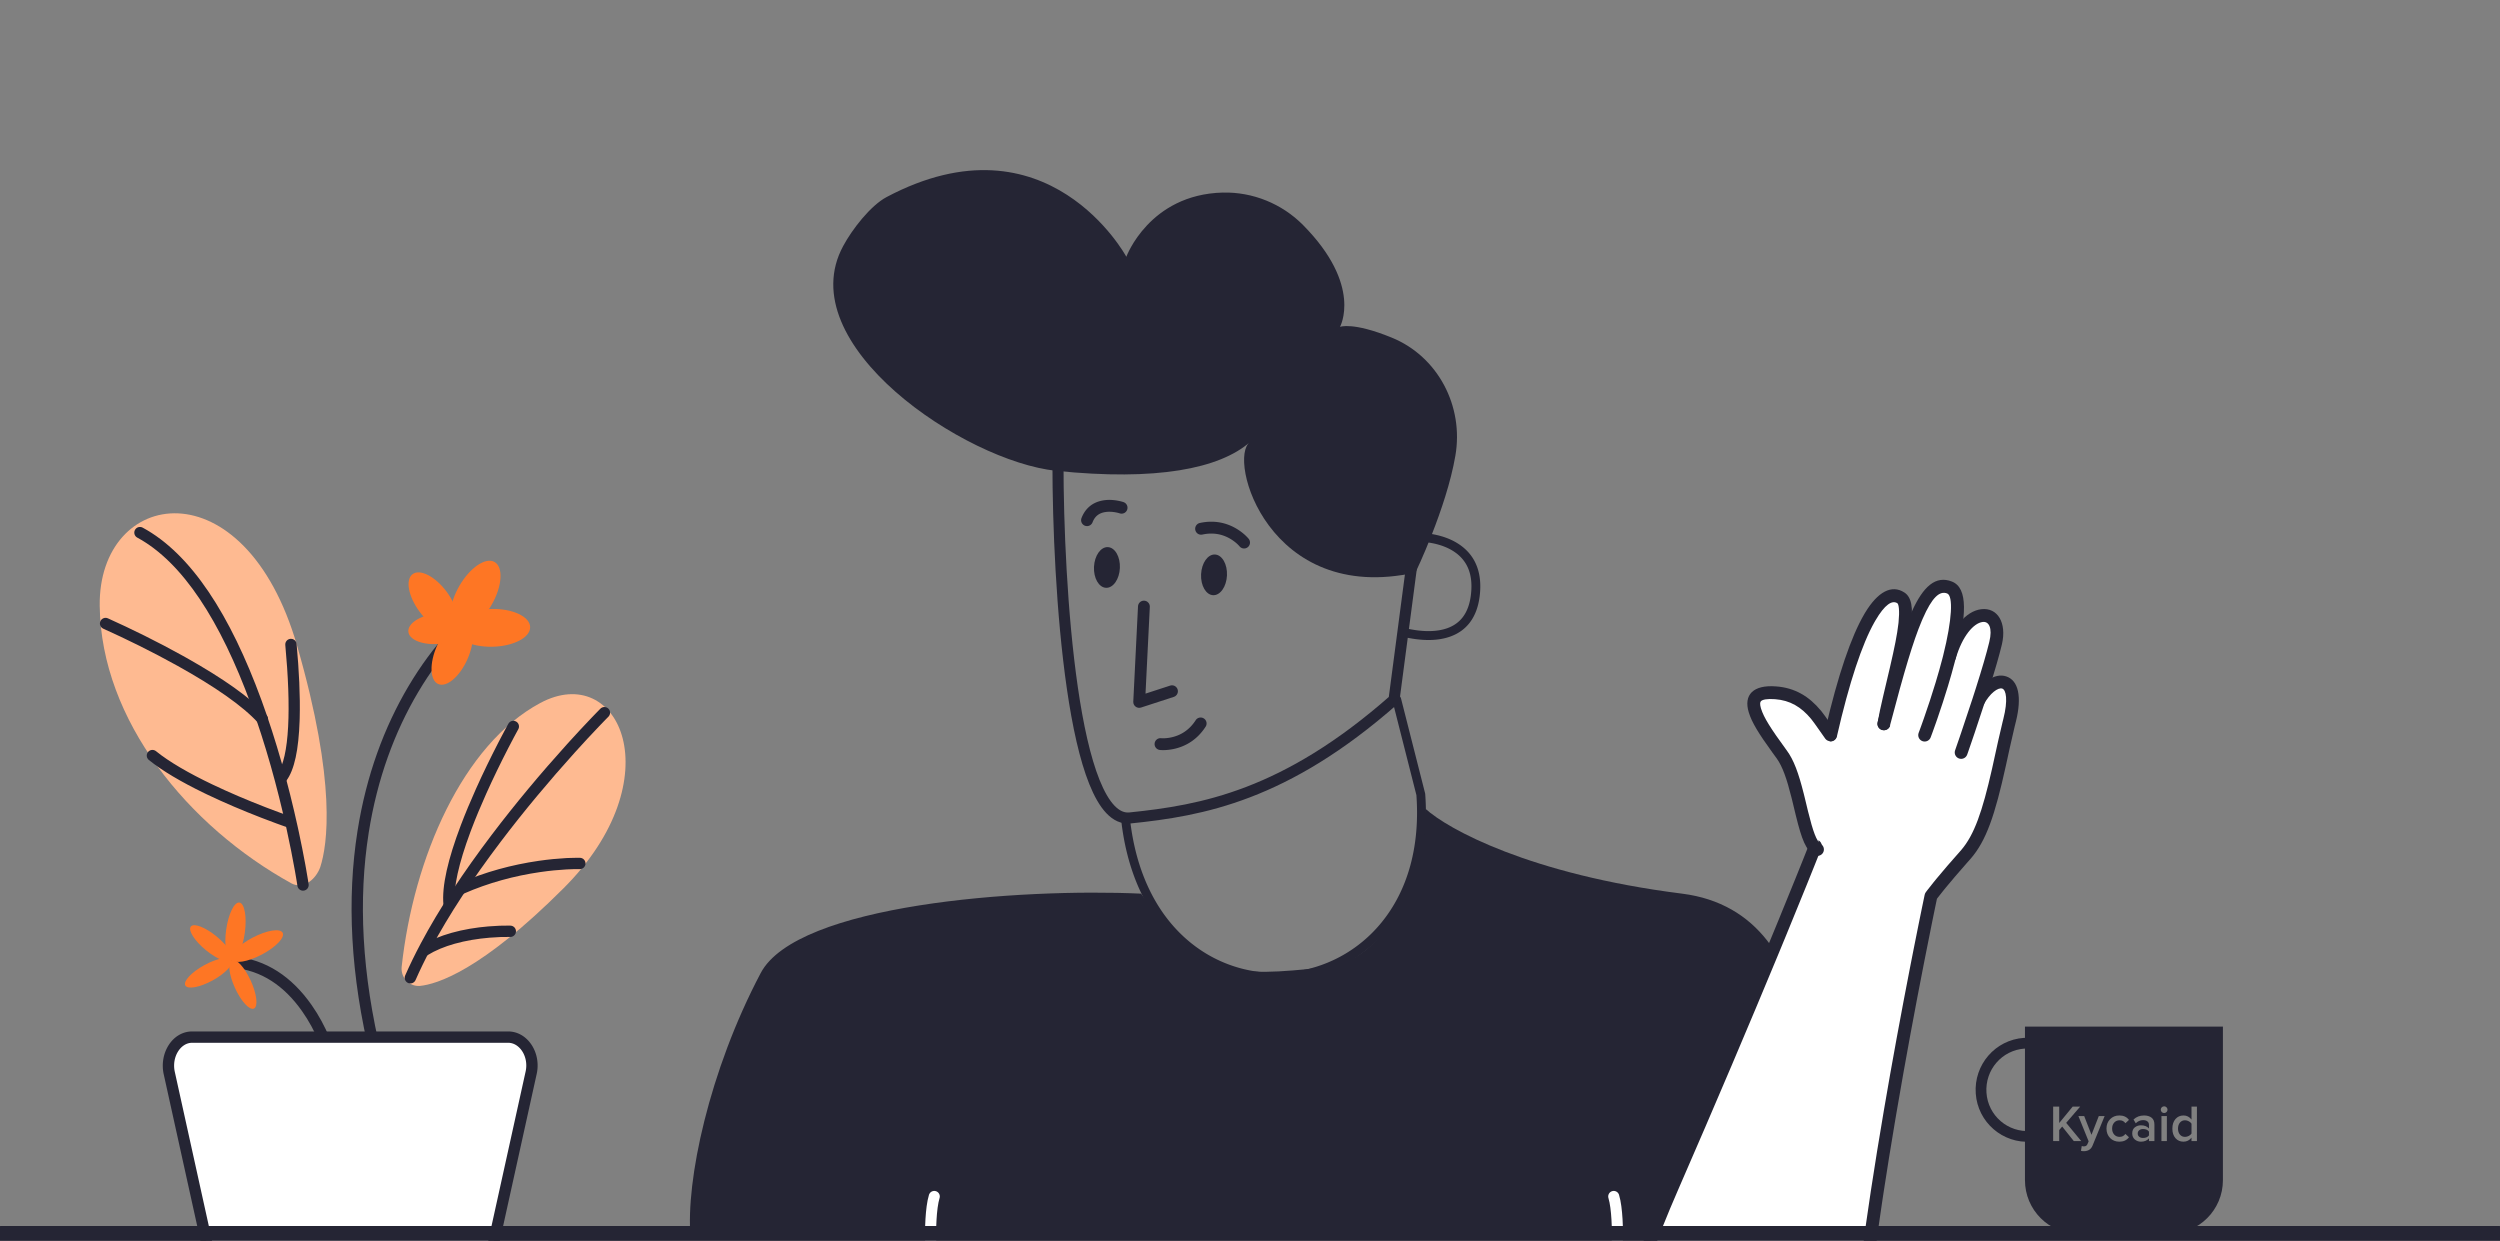 <svg width="677" height="336" fill="none" xmlns="http://www.w3.org/2000/svg">
  <rect width="100%" height="100%" fill="#808080" stroke="none"/>
  <g clip-path="url(#a)">
    <path d="M206 263.5c9.831-18.608 70-23 103-21.5 17 23 25 22.5 49.5 20 19.6-2 26.5-29.5 27.5-43 6 5.5 28.3 17.8 69.5 23 41.2 5.2 36.833 64.167 29.5 93H187c-1.333-15.167 5-45 19-71.5Z" fill="#252534"/>
    <path fill-rule="evenodd" clip-rule="evenodd" d="M126.129 166.571c.661-.529 1.627-.422 2.157.24.53.662.423 1.628-.239 2.157l-.181.151-.119.101c-.225.194-.484.423-.773.689l-.146.135c-1.007.933-2.132 2.064-3.347 3.397-3.487 3.823-6.98 8.48-10.243 13.99-6.373 10.761-11.07 23.41-13.384 38.017-2.863 18.067-1.919 38.231 3.55 60.564.202.824-.302 1.655-1.126 1.856-.823.202-1.654-.302-1.856-1.125-5.565-22.725-6.528-43.3-3.6-61.775 2.377-15 7.209-28.015 13.774-39.101 3.374-5.697 6.992-10.522 10.617-14.495 1.182-1.297 2.289-2.418 3.297-3.364l.23-.215c.65-.603 1.123-1.009 1.389-1.222Z" fill="#252534"/>
    <path fill-rule="evenodd" clip-rule="evenodd" d="M110.356 265.859c-1.177-1.023-1.74-2.507-1.587-4.042 3.224-29.678 16.63-60.225 37.507-71.431 21.439-11.513 36.073 20.467 6.344 50.145-22.36 22.36-34.333 25.993-38.887 26.454-1.228.102-2.456-.307-3.377-1.126Z" fill="#FEBA91"/>
    <path fill-rule="evenodd" clip-rule="evenodd" d="M63.311 259.008c8.802.759 15.752 5.583 21.026 13.083 1.997 2.84 3.613 5.873 4.884 8.907.396.944.733 1.83 1.014 2.641l.103.3c.183.542.303.936.365 1.159.226.817-.253 1.663-1.07 1.889-.788.218-1.602-.219-1.863-.984l-.099-.329-.086-.275c-.047-.147-.099-.306-.157-.477-.278-.824-.624-1.744-1.04-2.738-1.191-2.841-2.704-5.683-4.564-8.327-4.795-6.819-10.99-11.119-18.779-11.79-.845-.073-1.47-.817-1.398-1.661.07-.815.764-1.426 1.571-1.403l.09.005ZM164.758 191.91c.575.575.599 1.493.07 2.097l-.114.119-.602.611-.561.576c-.262.27-.54.559-.834.865l-.453.473c-1.994 2.088-4.217 4.478-6.612 7.13-6.842 7.579-13.684 15.739-20.067 24.166-7.599 10.032-14.028 19.768-18.912 28.944-1.549 2.912-2.934 5.751-4.144 8.51-.34.776-1.246 1.13-2.022.789-.777-.34-1.13-1.246-.789-2.022 1.242-2.833 2.66-5.741 4.245-8.719 4.969-9.336 11.484-19.203 19.175-29.356 6.44-8.503 13.338-16.729 20.236-24.369l.845-.933c1.954-2.151 3.787-4.12 5.467-5.885l1.037-1.083c.362-.377.7-.725 1.011-1.044l.853-.868c.599-.6 1.571-.601 2.171-.001Z" fill="#252534"/>
    <path fill-rule="evenodd" clip-rule="evenodd" d="m153.242 232.376.525-.027c1.025-.047 1.9-.066 2.608-.064l.697.009c.847.028 1.511.737 1.483 1.585-.027.817-.687 1.463-1.494 1.483l-.239-.003c-.813-.014-1.967.005-3.416.083-2.175.116-4.552.345-7.086.713-6.956 1.008-13.984 2.883-20.714 5.833-.776.34-1.682-.013-2.022-.79-.34-.776.013-1.682.79-2.022 7.001-3.068 14.292-5.014 21.506-6.06 2.628-.381 5.097-.618 7.362-.74Z" fill="#252534"/>
    <path fill-rule="evenodd" clip-rule="evenodd" d="M139.758 195.39c.74.413 1.005 1.348.592 2.089l-.357.651c-.117.213-.245.449-.383.705l-.5.933c-.457.859-.948 1.795-1.466 2.799-2.035 3.944-4.07 8.125-5.969 12.355-1.501 3.347-2.855 6.588-4.024 9.674l-.295.785c-3.094 8.323-4.63 15.01-4.215 19.353.08.844-.539 1.594-1.383 1.674-.844.081-1.593-.538-1.673-1.382-.485-5.081 1.247-12.416 4.695-21.517 1.192-3.147 2.569-6.444 4.094-9.844 1.924-4.285 3.983-8.515 6.042-12.506l.578-1.114c.44-.843.858-1.631 1.248-2.359l.556-1.027.371-.676c.413-.74 1.348-1.006 2.089-.593ZM132.305 250.869c2.15-.181 4.017-.235 5.454-.216l.488.01c.847.031 1.509.743 1.478 1.59-.03.817-.693 1.461-1.5 1.479l-.301-.006c-1.365-.026-3.211.021-5.362.202-3.243.273-6.443.799-9.419 1.634-2.804.786-5.29 1.816-7.373 3.108-.721.446-1.667.225-2.114-.496-.447-.72-.225-1.667.496-2.113 2.35-1.458 5.097-2.596 8.162-3.455 3.181-.892 6.567-1.449 9.991-1.737Z" fill="#252534"/>
    <path fill-rule="evenodd" clip-rule="evenodd" d="M83.851 238.74c-1.586 1.126-3.428 1.279-4.861.512-27.989-15.402-51.629-44.158-51.987-75.166-.409-31.878 39.195-38.581 53.471 10.847 10.745 37.2 8.187 53.932 6.242 59.918-.563 1.535-1.586 2.968-2.865 3.889Z" fill="#FEBA91"/>
    <path fill-rule="evenodd" clip-rule="evenodd" d="M36.552 143.502c.403-.745 1.335-1.023 2.08-.62 13.133 7.1 23.732 23.635 32.187 46.758 3.985 10.898 7.229 22.562 9.792 34.225l.293 1.349c.672 3.123 1.254 6.063 1.75 8.776l.207 1.148c.212 1.193.392 2.252.539 3.167l.177 1.133c.123.839-.457 1.618-1.296 1.742-.839.123-1.619-.457-1.742-1.296l-.141-.907-.12-.739c-.11-.669-.236-1.408-.378-2.213l-.062-.348c-.599-3.364-1.339-7.114-2.227-11.154-2.536-11.537-5.744-23.073-9.677-33.829-8.219-22.476-18.467-38.463-30.764-45.111-.746-.403-1.024-1.335-.62-2.081Z" fill="#252534"/>
    <path fill-rule="evenodd" clip-rule="evenodd" d="M27.19 168.214c.348-.773 1.257-1.117 2.03-.769 6.269 2.82 13.432 6.329 20.392 10.202l.897.502c9.797 5.511 17.336 10.768 21.687 15.554.57.627.524 1.598-.103 2.168-.627.571-1.598.524-2.168-.103-4.199-4.619-11.843-9.896-21.805-15.438-6.874-3.825-13.963-7.298-20.159-10.086-.773-.348-1.118-1.256-.77-2.03ZM78.643 172.996c.844-.079 1.592.541 1.671 1.385.667 7.134 1.006 14.026.844 20.057l-.023.743c-.265 7.741-1.369 13.315-3.635 16.295-.513.674-1.476.805-2.151.292-.675-.513-.806-1.476-.292-2.151 3.406-4.477 3.773-18.122 2.201-34.95-.079-.844.541-1.592 1.386-1.671ZM40.086 203.645c.534-.659 1.5-.761 2.159-.227 3.551 2.876 8.798 5.923 15.277 9.018 4.545 2.171 9.421 4.238 14.299 6.129l.843.325c1.111.426 2.163.82 3.147 1.181l1.332.482 1.168.412c.802.275 1.229 1.148.954 1.95-.265.773-1.086 1.198-1.864.981l-.272-.091-.644-.226c-.181-.065-.373-.133-.576-.206l-1.155-.419c-1.247-.457-2.603-.968-4.045-1.527-4.944-1.917-9.89-4.013-14.512-6.221l-.883-.425c-6.274-3.045-11.395-6.055-15.002-8.977-.659-.534-.76-1.5-.227-2.159Z" fill="#252534"/>
    <path fill-rule="evenodd" clip-rule="evenodd" d="M66.302 252.563c.585-4.312-.076-7.962-1.476-8.152-1.4-.189-3.009 3.152-3.594 7.465-.585 4.312.076 7.962 1.476 8.152 1.4.19 3.009-3.152 3.594-7.465Z" fill="#FE7624"/>
    <path fill-rule="evenodd" clip-rule="evenodd" d="M62.737 260.013c.827-1.003-.976-3.857-4.028-6.374-3.052-2.518-6.197-3.746-7.024-2.744-.827 1.003.976 3.857 4.028 6.375s6.197 3.746 7.024 2.743Z" fill="#FE7624"/>
    <path fill-rule="evenodd" clip-rule="evenodd" d="M70.865 258.514c3.804-1.994 6.346-4.645 5.677-5.922-.669-1.276-4.295-.695-8.1 1.299-3.804 1.994-6.346 4.645-5.677 5.922.669 1.276 4.295.695 8.1-1.299ZM57.596 265.485c3.469-1.902 5.774-4.368 5.149-5.508-.625-1.139-3.944-.521-7.413 1.381-3.469 1.902-5.774 4.368-5.149 5.508.625 1.14 3.944.522 7.413-1.381Z" fill="#FE7624"/>
    <path fill-rule="evenodd" clip-rule="evenodd" d="M68.76 273.117c1.183-.539.801-3.916-.853-7.541-1.654-3.625-3.954-6.126-5.136-5.587-1.183.54-.801 3.916.853 7.541 1.654 3.625 3.954 6.127 5.136 5.587ZM133.143 163.77c2.865-5.003 3.22-10.185.792-11.576-2.428-1.39-6.718 1.538-9.584 6.541-2.865 5.003-3.219 10.185-.791 11.576 2.427 1.39 6.718-1.538 9.583-6.541Z" fill="#FE7624"/>
    <path fill-rule="evenodd" clip-rule="evenodd" d="M133.336 175.138c5.707-.116 10.287-2.5 10.23-5.325-.058-2.826-4.731-5.022-10.438-4.906-5.707.116-10.288 2.5-10.23 5.325.057 2.826 4.73 5.022 10.438 4.906Z" fill="#FE7624"/>
    <path fill-rule="evenodd" clip-rule="evenodd" d="M122.845 170.429c2.019-1.501 1.168-6.063-1.899-10.191-3.068-4.128-7.192-6.258-9.21-4.758-2.019 1.5-1.168 6.063 1.9 10.191 3.067 4.128 7.191 6.258 9.209 4.758Z" fill="#FE7624"/>
    <path fill-rule="evenodd" clip-rule="evenodd" d="M126.566 178.56c2.095-4.698 1.953-9.327-.318-10.34-2.272-1.013-5.811 1.974-7.907 6.671-2.095 4.697-1.952 9.326.319 10.339 2.271 1.014 5.811-1.973 7.906-6.67Z" fill="#FE7624"/>
    <path fill-rule="evenodd" clip-rule="evenodd" d="M119.321 174.328c4.58-.493 8.093-2.738 7.848-5.014-.245-2.276-4.157-3.72-8.736-3.227-4.58.494-8.093 2.739-7.848 5.015.245 2.276 4.157 3.72 8.736 3.226Z" fill="#FE7624"/>
    <path fill-rule="evenodd" clip-rule="evenodd" d="m143.82 290.573-18.933 85.758H64.765l-18.932-85.758c-1.075-4.912 1.996-9.722 6.191-9.722h85.655c4.196.051 7.266 4.861 6.141 9.722Z" fill="#fff"/>
    <path fill-rule="evenodd" clip-rule="evenodd" d="M137.698 279.316H52.024c-5.269 0-8.959 5.79-7.691 11.585l18.933 85.761a1.535 1.535 0 0 0 1.499 1.204h60.122c.721 0 1.344-.501 1.499-1.204l18.933-85.758c1.325-5.722-2.352-11.523-7.621-11.588Zm-.02 3.07.103.004c3.046.131 5.386 3.829 4.577 7.683l-18.704 84.723H65.998l-18.666-84.554c-.879-4.02 1.565-7.856 4.692-7.856h85.654ZM384.398 145.453c.059-.662.641-1.152 1.302-1.093 3.715.331 7.265 1.392 10.061 3.492 3.9 2.93 5.74 7.501 4.907 13.805-.756 5.649-3.58 9.176-7.967 10.735-3.315 1.178-7.282 1.163-11.502.322-.651-.13-1.073-.764-.944-1.416.129-.653.761-1.076 1.412-.947 3.835.765 7.397.778 10.233-.23 3.533-1.255 5.751-4.026 6.388-8.783.721-5.451-.772-9.158-3.966-11.558-2.378-1.786-5.524-2.726-8.834-3.021-.661-.058-1.148-.643-1.09-1.306ZM377.935 188.269c.62-.158 1.249.199 1.44.802l.02.068 6.522 25.692c.017.069.028.139.034.209 1.073 14.667-2.518 27.092-9.911 36.209-6.775 8.356-16.444 13.462-26.884 14.45-10.471.99-20.904-2.235-29.09-9.253-8.954-7.676-14.777-19.409-16.449-34.359-.074-.661.4-1.257 1.059-1.331.659-.074 1.253.401 1.327 1.062 1.606 14.364 7.149 25.533 15.623 32.797 7.686 6.59 17.474 9.616 27.304 8.686 9.805-.928 18.882-5.721 25.248-13.572 6.924-8.538 10.34-20.204 9.408-34.091l-.022-.316-6.496-25.588c-.157-.622.198-1.254.799-1.445l.068-.02Z" fill="#252534"/>
    <path fill-rule="evenodd" clip-rule="evenodd" d="M383.313 155.034s8.363-17.342 10.803-31.633c2.321-13.408-4.721-26.896-17.285-31.995-10.523-4.295-13.964-2.89-13.964-2.89s6.242-11.16-10.003-27.578c-5.722-5.781-13.644-8.992-21.766-8.791-19.886.522-26.088 17.382-26.088 17.382s-21.206-39.3-64.899-16.178c-4.402 2.328-9.403 8.832-11.764 13.247-14.484 26.615 32.93 58.328 57.657 60.897 27.168 2.81 44.213-.562 52.496-7.787-6.202 4.335 4.921 44.197 44.813 35.326ZM309.851 162.663c.856.043 1.522.753 1.521 1.603l-.002.08-1.165 23.487 6.675-2.172c.815-.265 1.687.16 1.989.954l.027.078c.264.817-.16 1.693-.951 1.995l-.077.028-8.883 2.89c-1.042.339-2.1-.448-2.094-1.533l.002-.074 1.28-25.812c.043-.859.75-1.527 1.598-1.526l.08.002Z" fill="#252534"/>
    <path fill-rule="evenodd" clip-rule="evenodd" d="M324.918 141.622c4.047-.878 7.604-.017 10.552 1.948.747.498 1.399 1.032 1.953 1.571l.163.161c.259.26.447.474.565.622.551.693.437 1.704-.254 2.256-.691.553-1.698.439-2.249-.254-.059-.075-.211-.244-.451-.478-.42-.407-.921-.818-1.498-1.203-2.27-1.513-4.965-2.165-8.105-1.484-.864.187-1.715-.363-1.902-1.23-.187-.867.362-1.722 1.226-1.909ZM326.489 196.778c-2.241 3.482-5.365 5.388-8.838 6.084-.881.176-1.719.259-2.492.27l-.23.002c-.367-.002-.651-.019-.839-.041-.88-.101-1.514-.895-1.416-1.775.098-.88.891-1.511 1.771-1.41.094.011.321.023.656.018.585-.008 1.23-.072 1.91-.208 2.675-.536 5.042-1.98 6.781-4.681.478-.744 1.47-.957 2.215-.476.745.481.961 1.473.482 2.217ZM298.394 135.571c1.551-.319 3.157-.234 4.695.094l.249.055c.397.092.707.182.91.252.836.288 1.282 1.201.995 2.04-.277.812-1.14 1.257-1.954 1.023l-.173-.054c-.024-.008-.053-.016-.085-.025a8.821 8.821 0 0 0-.606-.15c-1.145-.243-2.331-.306-3.389-.089-1.502.308-2.564 1.134-3.176 2.725-.319.827-1.246 1.239-2.07.919-.825-.319-1.235-1.249-.916-2.076 1.024-2.663 2.996-4.196 5.52-4.714Z" fill="#252534"/>
    <path d="M286.5 125.5c0 32.667 3.9 97.6 19.5 96 19.5-2 42-6 71.5-32l5-38" stroke="#252534" stroke-width="3"/>
    <path fill-rule="evenodd" clip-rule="evenodd" d="M494.957 233.193s-4.395-1.91-5.179-6.799c-.785-4.888 1.364-26.464 6.524-29.757 5.217-3.296 28.971-17.853 33.498-17.806 4.527.047 8.485 39.219-34.843 54.362Z" fill="#fff"/>
    <path fill-rule="evenodd" clip-rule="evenodd" d="M495.735 199.046c7.422-32.474 14.498-40.046 19.004-37.156 4.085 2.623-2.805 23.41-4.55 34.118" fill="#fff"/>
    <path fill-rule="evenodd" clip-rule="evenodd" d="m504.829 166.331.258-.435c3.407-5.631 7.15-7.676 10.59-5.468 2.029 1.302 2.396 4.199 1.862 8.865l-.079.658c-.369 2.888-1.05 6.274-2.194 11.206l-1.876 7.961c-.876 3.759-1.16 5.167-1.487 7.17-.154.947-1.047 1.589-1.994 1.435-.947-.155-1.59-1.047-1.435-1.995l.124-.746c.285-1.664.589-3.127 1.302-6.2l1.89-8.02c1.26-5.406 1.961-8.925 2.297-11.863l.047-.444c.308-3.044.063-4.848-.334-5.103-1.382-.886-3.354.245-5.968 4.729l-.237.412c-3.347 5.936-6.799 16.208-10.166 30.94-.214.935-1.146 1.52-2.082 1.306-.935-.213-1.52-1.145-1.306-2.081l.243-1.054c3.442-14.827 6.995-25.185 10.545-31.273Z" fill="#252534"/>
    <path fill-rule="evenodd" clip-rule="evenodd" d="M535.674 189.942c4.169-7.706 11.768-7.707 8.514 5.17-3.211 12.585-5.182 28.816-12.021 36.491-6.839 7.675-9.268 11.054-9.268 11.054s-11.564 54.737-17.369 100.059c-8.375 65.529-30.145 79.225-51.483 72.888-21.334-6.28-26.785-35.453-1.27-93.955 25.512-58.56 38.827-92.568 38.827-92.568" fill="#fff"/>
    <path fill-rule="evenodd" clip-rule="evenodd" d="M534.146 189.116c2.367-4.375 6.011-6.953 9.099-5.962 3.4 1.09 4.293 5.582 2.692 12.125l-.347 1.387c-.412 1.676-.831 3.512-1.38 6.017l-1.011 4.632c-2.966 13.46-5.323 20.4-9.595 25.285l-1.075 1.212c-2.234 2.528-4.094 4.708-5.609 6.554l-.601.736c-.63.777-1.145 1.43-1.554 1.964l-.243.319-.728 3.517-.651 3.193c-.631 3.113-1.312 6.522-2.03 10.185-2.601 13.256-5.168 27.118-7.519 40.901l-.507 2.993c-1.088 6.459-2.099 12.747-3.024 18.825l-.37 2.455c-.792 5.29-1.51 10.381-2.15 15.25l-.289 2.232c-3.996 31.262-11.217 52.404-21.278 64.296-9 10.638-20.134 13.688-32.419 10.039-11.804-3.475-18.596-13.365-19.448-28.967-.887-16.241 4.597-38.542 16.706-66.5l2.381-5.475c9.646-22.208 18.14-42.261 25.458-59.958l2.845-6.906c1.756-4.28 3.348-8.191 4.774-11.725l2.242-5.584 1.471-3.709c.349-.893 1.357-1.334 2.251-.984.862.337 1.302 1.286 1.019 2.155l-.191.496-1.594 4.01-2.191 5.45c-1.662 4.114-3.543 8.728-5.641 13.825l-2.154 5.218c-7.747 18.717-16.794 40.037-27.115 63.726-23.436 53.736-21.722 85.15.172 91.595 10.996 3.266 20.693.61 28.781-8.951 9.451-11.17 16.425-31.424 20.365-61.575l.119-.917c.808-6.307 1.752-12.996 2.821-20.019 1.07-7.034 2.255-14.348 3.54-21.879 2.225-13.047 4.644-26.16 7.1-38.767l1.002-5.1c.466-2.355.914-4.591 1.34-6.698l.856-4.199.734-3.536c.049-.236.148-.459.289-.655l.223-.301.295-.389c.428-.559.962-1.237 1.612-2.038l.825-1.009c1.717-2.083 3.846-4.563 6.426-7.458l.249-.285c3.496-4.092 5.684-10.302 8.312-21.918l1.676-7.626c.465-2.096.842-3.716 1.224-5.247l.173-.685c1.292-5.116.77-7.873-.32-8.223-1.09-.349-3.314 1.224-4.981 4.306-.457.844-1.511 1.158-2.355.702-.844-.457-1.158-1.511-.702-2.355Z" fill="#252534"/>
    <path fill-rule="evenodd" clip-rule="evenodd" d="M492.177 230.036c-4.316-2.611-4.671-18.948-9.737-25.811-6.259-8.539-12.42-17.431-1.646-16.617 9.258.664 12.585 8.606 14.88 11.383" fill="#fff"/>
    <path fill-rule="evenodd" clip-rule="evenodd" d="M473.568 192.918c-1.462-4.779 1.223-7.506 7.351-7.043 5.142.369 8.976 2.697 12.188 6.57l.15.184c1.175 1.472 3.444 4.849 3.739 5.234l.017.021c.612.74.507 1.835-.232 2.446-.74.611-1.835.507-2.447-.232l-.063-.081c-.533-.704-2.891-4.21-3.839-5.354-2.653-3.198-5.666-5.028-9.769-5.322-2.141-.162-3.367.1-3.799.539-.255.259-.315.832-.016 1.876l.043.145c.732 2.391 2.637 5.398 6.736 11.005l.211.287c1.916 2.595 3.197 6.096 4.615 11.729l.288 1.162.876 3.635c1.358 5.542 2.323 8.077 3.404 8.795l.055.035c.821.497 1.084 1.565.588 2.386-.497.821-1.565 1.084-2.386.588-2.25-1.361-3.329-4.041-4.954-10.639l-1.008-4.177-.144-.583c-1.319-5.299-2.481-8.561-4.032-10.732l-1.164-1.598c-3.784-5.231-5.575-8.155-6.408-10.876Z" fill="#252534"/>
    <path fill-rule="evenodd" clip-rule="evenodd" d="M531.079 203.762s7.094-20.218 9.319-29.56c2.471-10.167-8.133-11.048-12.45 3.626" fill="#fff"/>
    <path fill-rule="evenodd" clip-rule="evenodd" d="M536.513 164.974c4.497-.535 6.929 3.74 5.621 9.438l-.045.193c-.68 2.855-1.834 6.834-3.356 11.675l-.273.863c-.211.666-.427 1.343-.649 2.032-.969 3.011-2.002 6.127-3.046 9.209l-.857 2.514-.888 2.577-.301.862c-.318.906-1.309 1.382-2.215 1.064-.873-.306-1.347-1.239-1.095-2.117l1.212-3.513c.132-.385.267-.782.406-1.189 1.041-3.054 2.079-6.163 3.059-9.183l.635-1.969.426-1.336c1.589-5.015 2.797-9.138 3.504-12.055l.059-.247c.91-3.745-.104-5.567-1.786-5.367-2.49.297-5.528 3.839-7.309 9.894-.271.92-1.237 1.447-2.157 1.176-.921-.271-1.448-1.236-1.177-2.157 2.132-7.247 6.098-11.871 10.232-12.364Z" fill="#252534"/>
    <path fill-rule="evenodd" clip-rule="evenodd" d="M521.199 199.071s14.076-37.123 6.73-39.977c-6.694-2.599-10.957 10.913-17.798 36.917" fill="#fff"/>
    <path fill-rule="evenodd" clip-rule="evenodd" d="M517.713 165.635c3.119-6.914 6.507-9.845 10.845-8.16 4.462 1.733 4.039 9.288.801 21.762-.55 2.118-1.177 4.333-1.869 6.617-.893 2.949-1.852 5.885-2.826 8.702l-.365 1.051c-.342.975-.663 1.873-.957 2.678l-.518 1.402c-.34.898-1.343 1.349-2.241 1.009-.897-.34-1.349-1.343-1.008-2.241l.395-1.067.329-.904c.227-.628.467-1.305.72-2.026 1.082-3.09 2.156-6.345 3.145-9.611.679-2.242 1.294-4.412 1.831-6.483l.235-.92c2.412-9.611 2.724-16.087 1.07-16.73-2.057-.799-4.103 1.05-6.623 6.809l-.288.672c-2.31 5.473-4.671 13.409-8.578 28.258-.244.928-1.194 1.483-2.123 1.239-.928-.245-1.482-1.195-1.238-2.123l.841-3.178c3.578-13.447 5.825-20.78 8.127-26.089l.295-.667Z" fill="#252534"/>
    <path d="M252.024 336c-.082-2.667 0-8.8.976-12M437.976 336c.082-2.667 0-8.8-.976-12" stroke="#fff" stroke-width="3" stroke-linecap="round"/>
    <path fill-rule="evenodd" clip-rule="evenodd" d="M676.8 332c.663 0 1.2 1.119 1.2 2.5 0 1.331-.5 2.42-1.129 2.496l-.071.004H.2c-.663 0-1.2-1.119-1.2-2.5 0-1.331.499-2.42 1.129-2.496L.2 332H676.8ZM328.506 161.179c1.936.089 3.619-2.306 3.758-5.349.139-3.042-1.317-5.581-3.254-5.67-1.936-.088-3.618 2.307-3.758 5.349-.139 3.043 1.318 5.582 3.254 5.67ZM299.506 159.179c1.936.089 3.619-2.306 3.758-5.349.139-3.042-1.317-5.581-3.254-5.67-1.936-.088-3.618 2.307-3.758 5.349-.139 3.043 1.318 5.582 3.254 5.67ZM548.075 281.056c.942-.059 1.782-.045 2.561.059.796.106 1.355.837 1.249 1.633-.106.796-.837 1.355-1.633 1.249-.57-.076-1.229-.086-1.985-.039-6.158.428-10.761 5.772-10.331 11.971.429 6.175 5.787 10.803 11.961 10.332.801-.061 1.5.538 1.561 1.339.061.8-.539 1.499-1.339 1.56-7.784.595-14.543-5.245-15.084-13.029-.541-7.795 5.264-14.535 13.04-15.075Z" fill="#252534"/>
    <path fill-rule="evenodd" clip-rule="evenodd" d="M548.36 319.585V278h53.605v41.585c0 8.046-6.495 14.54-14.54 14.54H562.9c-8.046 0-14.54-6.494-14.54-14.54ZM561.58 309h2.016l-4.074-4.928 3.794-4.41h-2.03l-3.654 4.452v-4.452h-1.638V309h1.638v-2.982l.812-.952L561.58 309Zm2.163 1.33-.224 1.316c.243.065.518.098.826.098 1.148-.019 1.923-.527 2.324-1.526l3.262-7.98h-1.582l-1.974 5.068-1.974-5.068h-1.568l2.772 6.846-.336.77c-.168.392-.49.588-.966.588-.205 0-.392-.037-.56-.112Zm7.671-2.156c.653.663 1.493.994 2.52.994 1.129 0 1.993-.401 2.59-1.204l-.966-.896c-.392.532-.91.798-1.554.798-.616 0-1.111-.21-1.484-.63-.373-.42-.56-.961-.56-1.624 0-.663.187-1.199.56-1.61.373-.42.868-.63 1.484-.63.663 0 1.181.266 1.554.798l.966-.896c-.597-.803-1.461-1.204-2.59-1.204-1.027 0-1.867.336-2.52 1.008-.653.663-.98 1.507-.98 2.534 0 1.036.327 1.89.98 2.562Zm10.529.826h1.47v-4.48c0-.849-.261-1.47-.784-1.862-.523-.392-1.199-.588-2.03-.588-1.129 0-2.077.364-2.842 1.092l.602 1.022c.579-.569 1.246-.854 2.002-.854.476 0 .859.112 1.148.336.289.224.434.532.434.924v1.008c-.495-.579-1.223-.868-2.184-.868-.625 0-1.176.187-1.652.56-.467.373-.7.919-.7 1.638 0 .7.238 1.251.714 1.652.476.392 1.022.588 1.638.588.933 0 1.661-.299 2.184-.896V309Zm0-1.54c-.336.467-.873.7-1.61.7-.42 0-.765-.107-1.036-.322-.271-.224-.406-.518-.406-.882s.135-.658.406-.882c.271-.224.616-.336 1.036-.336.737 0 1.274.233 1.61.7v1.022Zm3.46-6.314c.187.177.401.266.644.266.252 0 .467-.089.644-.266.177-.177.266-.392.266-.644s-.089-.467-.266-.644c-.177-.177-.392-.266-.644-.266-.243 0-.457.089-.644.266-.177.177-.266.392-.266.644s.089.467.266.644Zm-.084 7.854h1.47v-6.762h-1.47V309Zm8.137 0h1.47v-9.338h-1.47v3.514c-.56-.737-1.283-1.106-2.17-1.106s-1.61.322-2.17.966c-.56.644-.84 1.507-.84 2.59 0 1.092.28 1.955.84 2.59.56.635 1.283.952 2.17.952s1.61-.364 2.17-1.092V309Zm-.742-1.386c-.327.168-.663.252-1.008.252-.579 0-1.041-.205-1.386-.616-.345-.42-.518-.961-.518-1.624 0-.663.173-1.204.518-1.624.345-.42.807-.63 1.386-.63.345 0 .681.089 1.008.266.327.168.574.383.742.644v2.688c-.168.261-.415.476-.742.644Z" fill="#252534"/>
  </g>
  <defs>
    <clipPath id="a">
      <path fill="#fff" d="M0 0h677v336H0z"/>
    </clipPath>
  </defs>
</svg>

